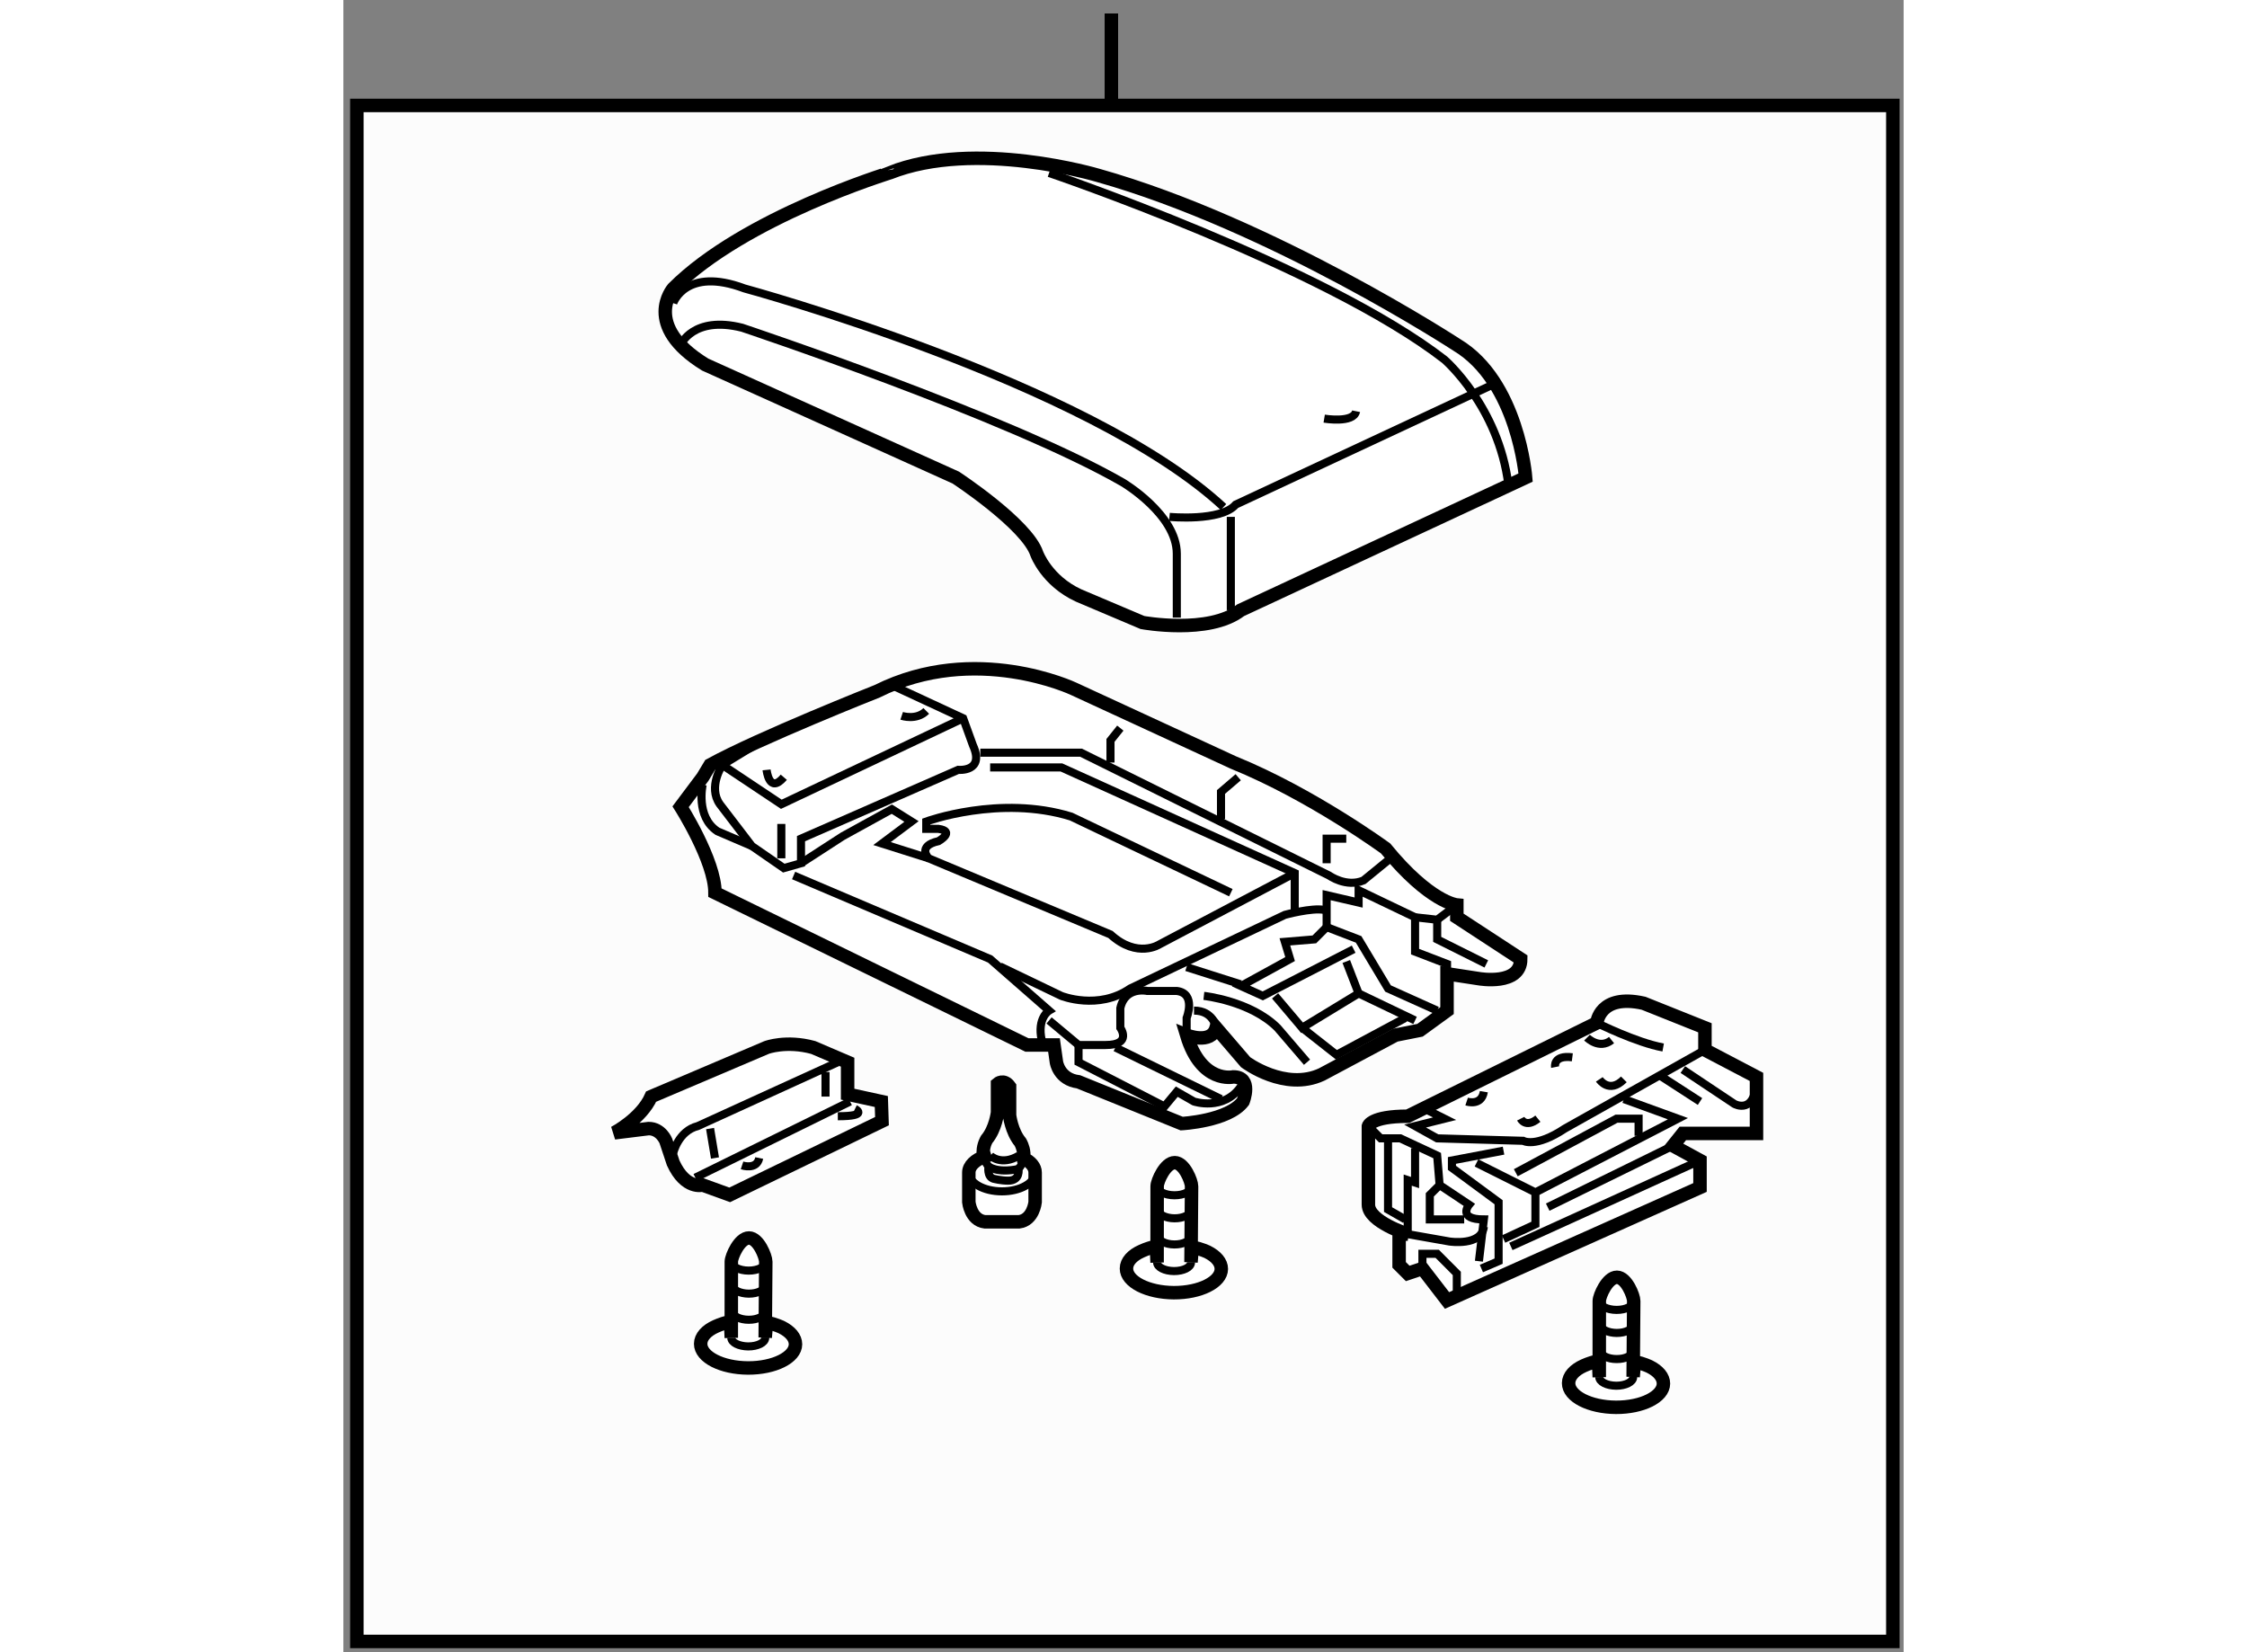 <?xml version="1.0" encoding="utf-8"?>
<!-- Generator: Adobe Illustrator 15.1.0, SVG Export Plug-In . SVG Version: 6.00 Build 0)  -->
<!DOCTYPE svg PUBLIC "-//W3C//DTD SVG 1.1//EN" "http://www.w3.org/Graphics/SVG/1.1/DTD/svg11.dtd">
<svg version="1.1" xmlns="http://www.w3.org/2000/svg" xmlns:xlink="http://www.w3.org/1999/xlink" x="0px" y="0px" width="244.8px"
	 height="180px" viewBox="167.881 12.952 57.9 61.313" enable-background="new 0 0 244.8 180" xml:space="preserve">
	
<rect x="167.881" y="12.952" width="57.9" height="61.313" fill="#808080" stroke="none"/>
	
<g><rect x="168.381" y="16.865" fill="#FCFCFC" stroke="#000000" stroke-width="0.5" width="57" height="57"></rect><line fill="#FCFCFC" stroke="#000000" stroke-width="0.5" x1="196.381" y1="16.952" x2="196.381" y2="13.452"></line></g><g><path fill="#FFFFFF" stroke="#000000" stroke-width="0.5" d="M180.396,42.889c0,0,1.275,2.006,1.275,3.19l11.577,5.652
			c0,0,0.456,0,1.003,0l0.091,0.638c0,0,0.092,0.638,0.82,0.729l3.829,1.55c0,0,1.731-0.092,2.278-0.82c0,0,0.365-0.912-0.363-0.912
			c0,0-1.187,0.273-1.732-1.55c0,0,0.911,0.365,1.094-0.273l1.094,1.276c0,0,1.458,1.094,2.825,0.456l2.735-1.459l0.912-0.182
			l1.003-0.729v-1.367l1.185,0.182c0,0,1.55,0.273,1.55-0.729l-2.371-1.55v-0.456c0,0-1.002-0.091-2.643-2.097
			c0,0-2.735-2.005-5.651-3.19l-5.926-2.734c0,0-3.646-1.732-7.293,0.091c0,0-4.375,1.732-6.198,2.734l-0.274,0.456L180.396,42.889z
			"></path><path fill="none" stroke="#000000" stroke-width="0.3" d="M183.586,40.337l-1.642,1.002c0,0-0.546,0.821-0.091,1.459l1.186,1.55
			l1.186,0.82l0.638-0.182v-0.912l5.833-2.553c0,0,1.003,0.092,0.548-0.911l-0.364-1.003l-2.553-1.185"></path><polyline fill="none" stroke="#000000" stroke-width="0.3" points="190.879,39.608 184.133,42.798 181.944,41.339 		"></polyline><line fill="none" stroke="#000000" stroke-width="0.3" x1="184.133" y1="43.528" x2="184.133" y2="44.804"></line><path fill="none" stroke="#000000" stroke-width="0.3" d="M181.215,42.069c0,0-0.273,1.186,0.548,1.732l1.276,0.547"></path><path fill="none" stroke="#000000" stroke-width="0.3" d="M183.586,41.522c0,0,0.092,0.912,0.639,0.273"></path><path fill="none" stroke="#000000" stroke-width="0.3" d="M188.599,39.516c0,0,0.547,0.183,0.912-0.182"></path><path fill="none" stroke="#000000" stroke-width="0.3" d="M191.517,40.884h3.737l9.207,4.558c0,0,0.637,0.456,1.275,0.183
			l1.003-0.82"></path><polyline fill="none" stroke="#000000" stroke-width="0.3" points="205.098,44.075 204.369,44.075 204.369,44.987 		"></polyline><polyline fill="none" stroke="#000000" stroke-width="0.3" points="201.088,41.795 200.449,42.342 200.449,43.345 		"></polyline><polyline fill="none" stroke="#000000" stroke-width="0.3" points="196.713,39.972 196.348,40.428 196.348,41.249 		"></polyline><polyline fill="none" stroke="#000000" stroke-width="0.3" points="191.882,41.43 194.524,41.43 203.185,45.351 203.185,46.718 		
			"></polyline><path fill="none" stroke="#000000" stroke-width="0.3" d="M203.185,45.351l-5.015,2.644c0,0-0.82,0.547-1.822-0.365l-6.746-2.825
			c0,0-0.456-0.456,0.365-0.639c0,0,0.639-0.364,0-0.455h-0.456v-0.273c0,0,2.734-1.003,5.378-0.183l5.926,2.825"></path><polyline fill="none" stroke="#000000" stroke-width="0.3" points="189.602,44.804 187.869,44.256 188.964,43.437 188.234,42.98 
			186.412,43.983 184.862,44.987 		"></polyline><path fill="none" stroke="#000000" stroke-width="0.3" d="M184.589,45.442l7.293,3.1l2.188,1.914c0,0-0.457,0.273-0.274,1.094"></path><path fill="none" stroke="#000000" stroke-width="0.3" d="M192.245,48.815l2.279,1.094c0,0,1.367,0.547,2.553-0.273l5.742-2.734
			c0,0,1.003-0.274,1.46-0.183"></path><path fill="none" stroke="#000000" stroke-width="0.3" d="M194.069,50.82l1.093,0.912h1.003c1.003,0,0.548-0.639,0.548-0.639
			v-0.729c0.181-0.821,1.002-0.638,1.002-0.638h1.094c0.729,0.09,0.365,1.002,0.365,1.002v0.638"></path><path fill="none" stroke="#000000" stroke-width="0.3" d="M195.162,51.732v0.638l3.191,1.641l0.455-0.547l0.638,0.365
			c0,0,1.095,0.364,1.733-0.547"></path><line fill="none" stroke="#000000" stroke-width="0.3" x1="196.53" y1="51.824" x2="200.449" y2="53.738"></line><polyline fill="none" stroke="#000000" stroke-width="0.3" points="208.472,50.456 206.648,49.635 205.556,47.812 204.369,47.356 
			203.914,47.812 202.819,47.903 203.013,48.542 201.189,49.543 202,49.909 205.372,48.176 		"></polyline><line fill="none" stroke="#000000" stroke-width="0.3" x1="199.17" y1="48.841" x2="201.176" y2="49.479"></line><polyline fill="none" stroke="#000000" stroke-width="0.3" points="205.098,48.632 205.556,49.817 203.458,51.093 202.456,49.909 
					"></polyline><line fill="none" stroke="#000000" stroke-width="0.3" x1="205.556" y1="49.817" x2="207.651" y2="50.82"></line><polyline fill="none" stroke="#000000" stroke-width="0.3" points="207.286,50.729 204.734,52.096 203.458,51.093 		"></polyline><path fill="none" stroke="#000000" stroke-width="0.3" d="M199.813,49.909c0,0,1.73,0.183,2.733,1.185l1.095,1.276"></path><polyline fill="none" stroke="#000000" stroke-width="0.3" points="204.369,47.356 204.369,46.17 205.556,46.445 205.556,45.989 
			207.651,46.992 207.651,48.267 208.837,48.723 208.837,49.088 		"></polyline><polyline fill="none" stroke="#000000" stroke-width="0.3" points="207.651,46.992 208.472,47.083 209.2,46.536 		"></polyline><polyline fill="none" stroke="#000000" stroke-width="0.3" points="208.472,47.083 208.472,47.812 210.295,48.723 		"></polyline><path fill="none" stroke="#000000" stroke-width="0.3" d="M200.268,51.093c0,0-0.091-0.638-0.821-0.638"></path></g><g><path fill="#FFFFFF" stroke="#000000" stroke-width="0.5" d="M182.278,59.767c0.002-0.187,0.302-0.876,0.654-0.874
			s0.624,0.693,0.624,0.879l0,0l-0.021,2.813l0.048-0.566c0.345,0.08,0.563,0.187,0.563,0.187c0.32,0.161,0.513,0.385,0.513,0.631
			c-0.002,0.489-0.792,0.884-1.763,0.88c-0.973-0.005-1.758-0.407-1.756-0.897c0-0.257,0.215-0.492,0.561-0.646
			c0.186-0.084,0.369-0.141,0.549-0.179l0.026,0.603L182.278,59.767L182.278,59.767z"></path><path fill="none" stroke="#000000" stroke-width="0.3" d="M182.276,62.596c0.001,0.176,0.279,0.318,0.629,0.321
			c0.346,0.001,0.628-0.14,0.63-0.316v-0.016"></path><path fill="none" stroke="#000000" stroke-width="0.3" d="M183.52,61.629c0,0.166-0.269,0.302-0.598,0.299
			c-0.333-0.001-0.6-0.139-0.598-0.305"></path><path fill="none" stroke="#000000" stroke-width="0.3" d="M183.524,60.658c0,0.168-0.269,0.302-0.6,0.301
			c-0.331-0.003-0.599-0.139-0.597-0.306"></path><path fill="none" stroke="#000000" stroke-width="0.3" d="M183.557,59.772c0,0.186-0.287,0.334-0.64,0.332
			c-0.354-0.002-0.639-0.152-0.639-0.337"></path></g><g><path fill="#FFFFFF" stroke="#000000" stroke-width="0.5" d="M198.08,56.971c0-0.187,0.302-0.876,0.654-0.873
			c0.353,0.002,0.624,0.693,0.623,0.879l0,0l-0.021,2.813l0.048-0.565c0.346,0.08,0.564,0.186,0.564,0.186
			c0.32,0.161,0.513,0.385,0.513,0.631c-0.004,0.49-0.792,0.885-1.764,0.881c-0.973-0.006-1.758-0.408-1.756-0.897
			c0-0.257,0.214-0.492,0.563-0.646c0.185-0.085,0.368-0.141,0.547-0.18l0.027,0.603L198.08,56.971L198.08,56.971z"></path><path fill="none" stroke="#000000" stroke-width="0.3" d="M198.078,59.8c0,0.177,0.278,0.318,0.627,0.321
			c0.347,0.001,0.63-0.139,0.631-0.316V59.79"></path><path fill="none" stroke="#000000" stroke-width="0.3" d="M199.321,58.833c-0.002,0.167-0.27,0.302-0.6,0.3
			c-0.332-0.001-0.599-0.14-0.598-0.305"></path><path fill="none" stroke="#000000" stroke-width="0.3" d="M199.325,57.863c0,0.167-0.269,0.301-0.599,0.3
			c-0.332-0.002-0.599-0.139-0.598-0.306"></path><path fill="none" stroke="#000000" stroke-width="0.3" d="M199.357,56.977c0,0.186-0.287,0.334-0.64,0.331
			c-0.354-0.002-0.638-0.151-0.638-0.337"></path></g><g><path fill="#FFFFFF" stroke="#000000" stroke-width="0.5" d="M214.488,61.226c0.001-0.188,0.301-0.876,0.654-0.875
			c0.353,0.003,0.624,0.694,0.623,0.88l0,0l-0.021,2.813l0.048-0.566c0.346,0.08,0.563,0.188,0.563,0.188
			c0.321,0.16,0.513,0.384,0.513,0.631c-0.002,0.489-0.791,0.884-1.762,0.88c-0.973-0.006-1.759-0.408-1.757-0.897
			c0-0.257,0.216-0.492,0.562-0.647c0.186-0.084,0.369-0.14,0.549-0.178l0.026,0.602L214.488,61.226L214.488,61.226z"></path><path fill="none" stroke="#000000" stroke-width="0.3" d="M214.486,64.054c0.001,0.177,0.278,0.318,0.629,0.322
			c0.346,0.001,0.627-0.141,0.629-0.316v-0.017"></path><path fill="none" stroke="#000000" stroke-width="0.3" d="M215.729,63.087c-0.002,0.167-0.269,0.302-0.599,0.299
			c-0.332,0-0.6-0.139-0.598-0.304"></path><path fill="none" stroke="#000000" stroke-width="0.3" d="M215.734,62.117c0,0.168-0.27,0.301-0.6,0.3
			c-0.332-0.002-0.6-0.138-0.598-0.306"></path><path fill="none" stroke="#000000" stroke-width="0.3" d="M215.766,61.231c0,0.186-0.287,0.334-0.64,0.331
			c-0.353-0.002-0.638-0.151-0.638-0.336"></path></g><g><path fill="#FFFFFF" stroke="#000000" stroke-width="0.5" d="M180.121,23.656c0,0-1.185,1.367,1.186,2.825l9.299,4.193
			c0,0,2.643,1.732,3.007,2.826c0,0,0.365,1.002,1.55,1.549l2.37,1.004c0,0,2.461,0.455,3.647-0.456l10.574-4.923
			c0,0-0.273-3.556-2.554-4.923c0,0-6.836-4.466-13.309-6.29c0,0-4.558-1.366-7.748-0.091
			C188.144,19.371,182.765,21.011,180.121,23.656z"></path><path fill="none" stroke="#000000" stroke-width="0.3" d="M194.069,19.371c0,0,10.21,3.465,14.676,6.928
			c0,0,2.006,1.732,2.37,4.649"></path><path fill="none" stroke="#000000" stroke-width="0.3" d="M180.121,24.202c0,0,0.456-1.366,2.644-0.546
			c0,0,12.763,3.463,17.776,8.112"></path><path fill="none" stroke="#000000" stroke-width="0.3" d="M180.396,25.751c0,0,0.456-1.094,2.279-0.638
			c0,0,9.844,3.281,14.129,5.743c0,0,2.005,1.185,2.005,2.644v2.37"></path><path fill="none" stroke="#000000" stroke-width="0.3" d="M198.536,32.133c0,0,1.913,0.182,2.46-0.456l9.571-4.467"></path><line fill="none" stroke="#000000" stroke-width="0.3" x1="200.814" y1="32.133" x2="200.814" y2="35.597"></line><path fill="none" stroke="#000000" stroke-width="0.3" d="M204.279,28.487c0,0,1.093,0.182,1.184-0.274"></path></g>



	
<g><path fill="#FFFFFF" stroke="#000000" stroke-width="0.5" d="M193.129,55.746c-0.019-0.236-0.128-0.411-0.128-0.411
			c-0.332-0.399-0.398-0.998-0.398-0.998v-1.063c-0.217-0.3-0.447-0.101-0.447-0.101v1.063c0,0-0.069,0.6-0.402,0.997
			c0,0-0.12,0.193-0.128,0.449l0.054,0.186c-0.353,0.123-0.589,0.346-0.589,0.596v1.098c0,0,0.066,0.666,0.597,0.731h1.266
			c0.531-0.065,0.598-0.731,0.598-0.731v-1.098c0-0.209-0.162-0.397-0.42-0.524L193.129,55.746z"></path><path fill="none" stroke="#000000" stroke-width="0.3" d="M193.55,56.465c0,0.387-0.55,0.698-1.229,0.698
			c-0.681,0-1.23-0.312-1.23-0.698"></path><path fill="none" stroke="#000000" stroke-width="0.3" d="M191.625,55.684c-0.006,0.169,0.037,0.365,0.196,0.551
			c0,0-0.068,0.397,0.197,0.463c0,0,0.268,0.068,0.533,0.068c0.465,0,0.383-0.434,0.383-0.434c0.171-0.199,0.208-0.41,0.194-0.586"></path><path fill="none" stroke="#000000" stroke-width="0.3" d="M191.821,56.235c0,0,0.298,0.265,1.113,0.098"></path><path fill="none" stroke="#000000" stroke-width="0.3" d="M191.888,55.836c0,0,0.398,0.398,1.064,0"></path></g>



	
<g><path fill="#FFFFFF" stroke="#000000" stroke-width="0.5" d="M207.378,54.375l7.019-3.464c0,0,0.092-1.095,1.733-0.729
			l2.278,0.911v0.82l1.913,1.003v2.097h-2.734l-0.365,0.456l1.003,0.547v1.003l-9.388,4.193l-0.913-1.186l-0.546,0.183l-0.319-0.319
			v-1.14h0.319c0,0-1.459-0.456-1.459-1.094V54.74C205.919,54.74,206.011,54.375,207.378,54.375z"></path><path fill="none" stroke="#000000" stroke-width="0.3" d="M218.408,51.914l-5.196,2.918c-1.095,0.729-1.55,0.455-1.55,0.455
			l-3.19-0.091l-0.82-0.456l1.094-0.273l-0.729-0.364"></path><path fill="none" stroke="#000000" stroke-width="0.3" d="M214.396,50.912c0,0,1.459,0.729,2.462,0.912"></path><path fill="none" stroke="#000000" stroke-width="0.3" d="M217.587,52.643l1.915,1.276c0,0,0.819,0.456,0.819-1.003"></path><line fill="none" stroke="#000000" stroke-width="0.3" x1="216.676" y1="52.826" x2="218.225" y2="53.829"></line><line fill="none" stroke="#000000" stroke-width="0.3" x1="218.225" y1="56.016" x2="211.206" y2="59.207"></line><polyline fill="none" stroke="#000000" stroke-width="0.3" points="210.934,55.652 209.019,56.016 209.019,56.29 210.751,57.566 
			210.751,59.753 210.112,60.027 		"></polyline><polyline fill="none" stroke="#000000" stroke-width="0.3" points="209.93,56.107 212.117,57.202 217.405,54.466 215.399,53.738 
					"></polyline><polyline fill="none" stroke="#000000" stroke-width="0.3" points="212.117,57.202 212.117,58.386 210.934,58.933 		"></polyline><line fill="none" stroke="#000000" stroke-width="0.3" x1="212.573" y1="57.749" x2="217.222" y2="55.469"></line><polyline fill="none" stroke="#000000" stroke-width="0.3" points="211.389,56.472 215.126,54.466 215.946,54.466 215.946,55.104 
					"></polyline><path fill="none" stroke="#000000" stroke-width="0.3" d="M214.488,53.007c0,0,0.365,0.548,0.911,0"></path><path fill="none" stroke="#000000" stroke-width="0.3" d="M214.032,51.458c0,0,0.456,0.455,0.911,0.091"></path><path fill="none" stroke="#000000" stroke-width="0.3" d="M212.848,52.552c0,0-0.092-0.456,0.639-0.364"></path><path fill="none" stroke="#000000" stroke-width="0.3" d="M211.571,54.466c0,0,0.183,0.365,0.638,0"></path><path fill="none" stroke="#000000" stroke-width="0.3" d="M205.919,54.74l0.455,0.456h0.73l1.367,0.639l0.091,1.094l1.095,0.729
			c0,0-0.457,0.547,0.547,0.547l-0.183,1.55"></path><polyline fill="none" stroke="#000000" stroke-width="0.3" points="206.648,55.196 206.648,57.839 207.286,58.204 		"></polyline><path fill="none" stroke="#000000" stroke-width="0.3" d="M207.651,55.56v1.276l-0.273-0.091v2.005l1.55,0.274
			c0,0,1.185,0.182,1.276-0.547"></path><polyline fill="none" stroke="#000000" stroke-width="0.3" points="208.563,56.928 208.198,57.292 208.198,58.204 209.474,58.204 
					"></polyline><polyline fill="none" stroke="#000000" stroke-width="0.3" points="207.924,60.027 207.924,59.48 208.472,59.48 209.2,60.209 
			209.2,60.939 		"></polyline><path fill="none" stroke="#000000" stroke-width="0.3" d="M209.565,53.829c0,0,0.547,0.182,0.639-0.365"></path></g>



	
<g><path fill="#FFFFFF" stroke="#000000" stroke-width="0.5" d="M177.934,54.991c0,0,1.003-0.524,1.368-1.345l4.284-1.822
			c0,0,0.729-0.274,1.731,0l1.276,0.546v1.186l1.251,0.273l0.024,0.729l-5.651,2.735l-1.003-0.364c0,0-0.638,0.183-1.094-0.821
			l-0.273-0.82c0,0-0.183-0.455-0.638-0.455L177.934,54.991z"></path><path fill="none" stroke="#000000" stroke-width="0.3" d="M180.121,55.743c0,0,0.183-0.82,0.912-1.003l5.196-2.37"></path><line fill="none" stroke="#000000" stroke-width="0.3" x1="186.685" y1="53.829" x2="180.941" y2="56.654"></line><path fill="none" stroke="#000000" stroke-width="0.3" d="M186.867,54.102c0,0,0.547,0.273-0.638,0.273"></path><line fill="none" stroke="#000000" stroke-width="0.3" x1="185.773" y1="52.735" x2="185.773" y2="53.646"></line><line fill="none" stroke="#000000" stroke-width="0.3" x1="181.489" y1="54.832" x2="181.671" y2="55.925"></line><path fill="none" stroke="#000000" stroke-width="0.3" d="M182.675,56.199c0,0,0.546,0.182,0.638-0.273"></path></g>


</svg>